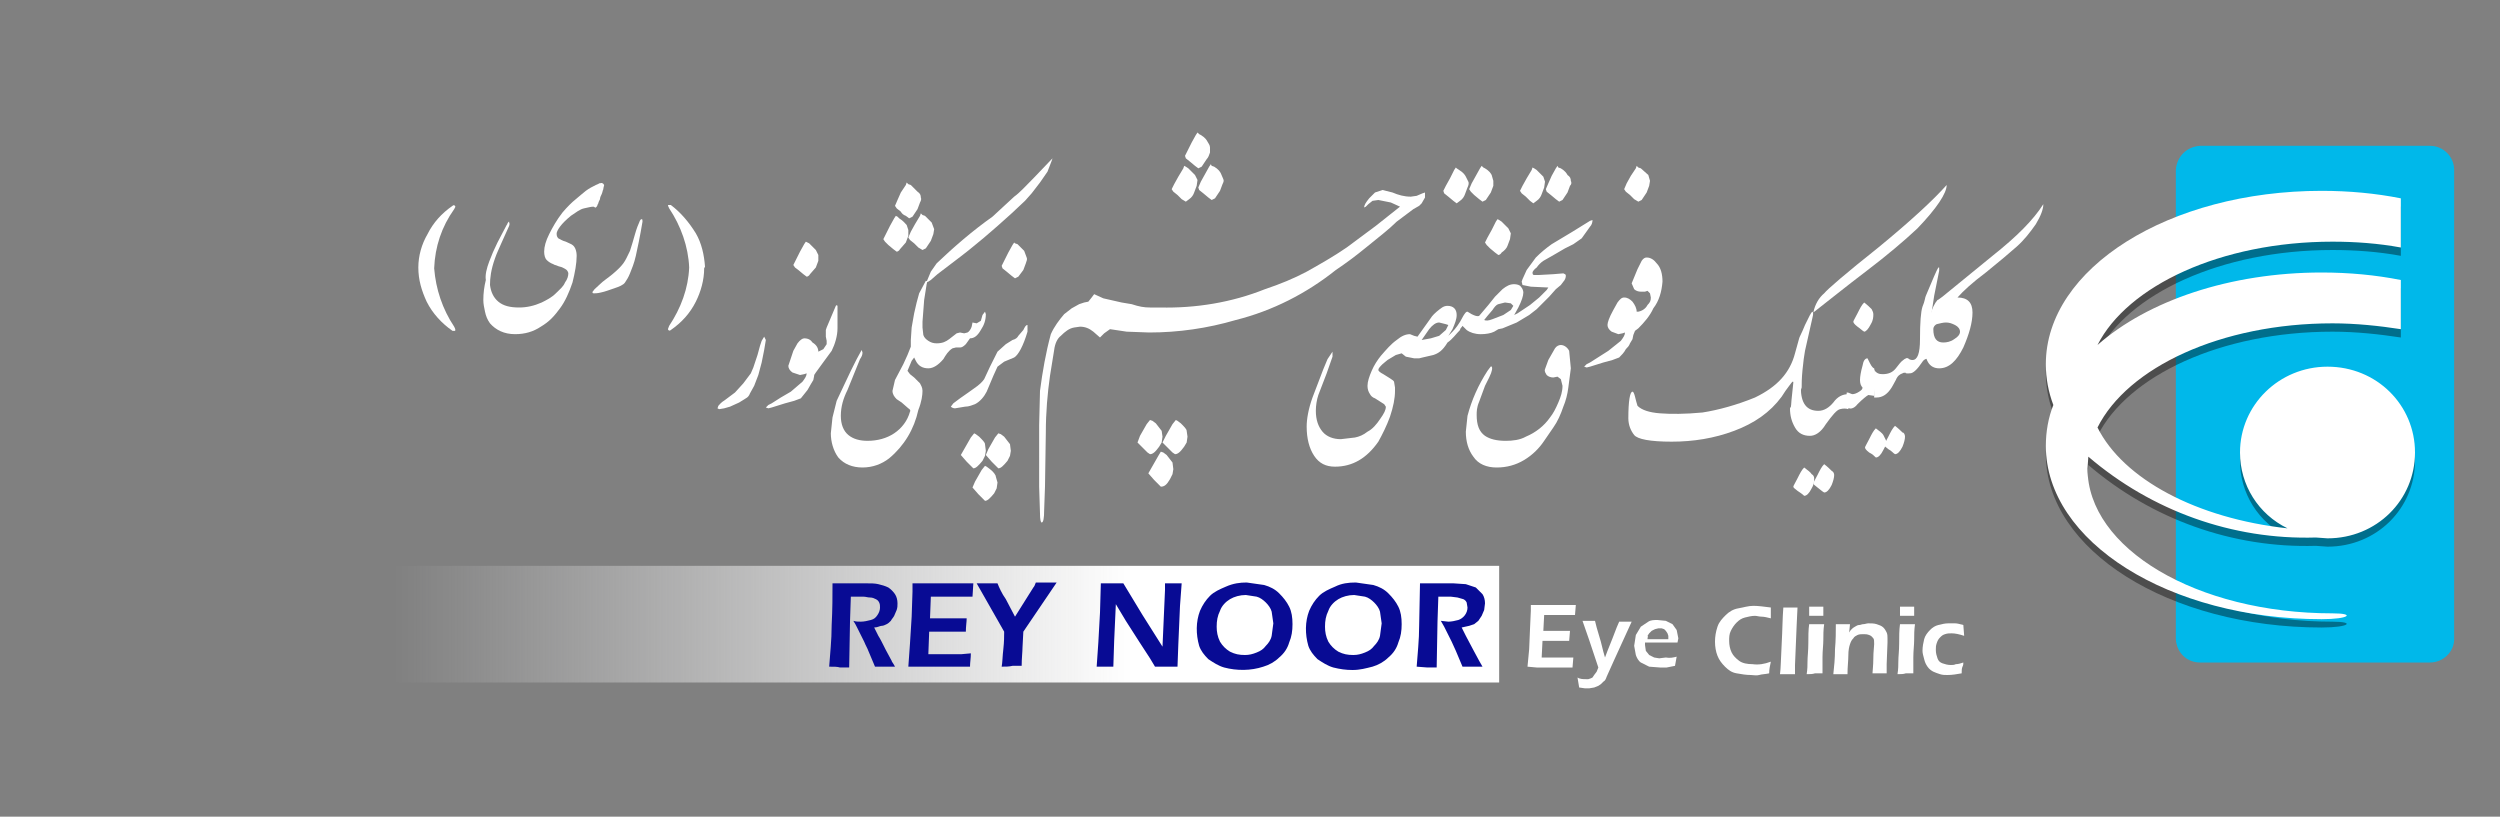 <?xml version="1.0" encoding="utf-8"?>
<!-- Generator: Adobe Illustrator 24.0.1, SVG Export Plug-In . SVG Version: 6.00 Build 0)  -->
<svg version="1.1" id="Layer_1" xmlns="http://www.w3.org/2000/svg" xmlns:xlink="http://www.w3.org/1999/xlink" x="0px" y="0px"
	 viewBox="0 0 300 98" style="enable-background:new 0 0 300 98;" xml:space="preserve">
<rect x="0" y="0" width="300" height="98" fill="#808080" stroke="none"/>
<style type="text/css">
	.st0{fill:#00B8EA;}
	.st1{opacity:0.4;enable-background:new    ;}
	.st2{fill:#FFFFFF;}
	.st3{fill:url(#SVGID_1_);}
	.st4{fill:#080B94;}
</style>
<path class="st0" d="M261.1,20.4c0.1-1.6,1.3-2.8,2.9-2.9h27.6c1.6,0,2.9,1.3,2.9,2.9v56.3c0,1.5-1.3,2.8-2.9,2.8H264
	c-1.6,0-2.8-1.2-2.9-2.8V20.4z"/>
<path class="st1" d="M245.5,44.7c0-11.5,14.8-20.8,33.1-20.8c3.3,0,6.5,0.3,9.5,0.9v5.9c-2.7-0.5-5.5-0.7-8.2-0.7
	c-13.4,0-24.6,5.3-28.2,12.4c6-5.3,15.9-8.7,26.9-8.7c3.3,0,6.5,0.3,9.5,0.9v5.9c-2.6-0.4-5.4-0.7-8.2-0.7
	c-13.4,0-24.6,5.3-28.2,12.5c3.1,6.2,11.9,10.9,22.8,12.1c-3.5-1.7-5.7-5.2-5.7-9.1c0-5.7,4.7-10.3,10.5-10.3
	c5.9,0,10.5,4.6,10.5,10.3s-4.6,10.3-10.5,10.3l-1.4-0.1c-10,0.3-19.7-3.2-27.3-9.7l-0.1,1.4c0,9.6,13.1,17.4,29.4,17.4
	c2.8,0,2,0.7-1.3,0.7c-18.3,0-33.1-9.3-33.1-20.8c0-1.7,0.3-3.4,0.9-4.9C245.8,48,245.5,46.4,245.5,44.7z"/>
<path class="st2" d="M245.5,43.7c0-11.5,14.8-20.8,33.1-20.8c3.3,0,6.5,0.3,9.5,0.9v5.9c-2.7-0.5-5.5-0.7-8.2-0.7
	c-13.4,0-24.6,5.3-28.2,12.4c6-5.3,15.9-8.7,26.9-8.7c3.3,0,6.5,0.3,9.5,0.9v5.9c-2.6-0.4-5.4-0.7-8.2-0.7
	c-13.4,0-24.6,5.3-28.2,12.5c3.1,6.2,11.9,10.9,22.8,12.1c-3.5-1.7-5.7-5.2-5.7-9.1c0-5.7,4.7-10.3,10.5-10.3
	c5.9,0,10.5,4.6,10.5,10.3s-4.6,10.3-10.5,10.3l-1.4-0.1c-10,0.3-19.7-3.2-27.3-9.7l-0.1,1.4c0,9.6,13.1,17.4,29.4,17.4
	c2.8,0,2,0.7-1.3,0.7c-18.3,0-33.1-9.3-33.1-20.8c0-1.7,0.3-3.4,0.9-4.9C245.8,47,245.5,45.4,245.5,43.7z"/>
<g>
	
		<linearGradient id="SVGID_1_" gradientUnits="userSpaceOnUse" x1="47.006" y1="-2442.9" x2="136.075" y2="-2442.9" gradientTransform="matrix(1 0 0 -1 0 -2368)">
		<stop  offset="0" style="stop-color:#FFFFFF;stop-opacity:0"/>
		<stop  offset="2.845407e-03" style="stop-color:#FCFCFD;stop-opacity:2.845407e-03"/>
		<stop  offset="3.699239e-02" style="stop-color:#FCFCFD;stop-opacity:3.699239e-02"/>
		<stop  offset="1" style="stop-color:#FFFFFF"/>
	</linearGradient>
	<path class="st3" d="M45.9,67.9h134v14h-134V67.9z"/>
	<path class="st2" d="M142.5,52.4l-0.1,0.7l-0.3,0.5c-0.5,0.7-0.8,0.9-1.1,0.9l-0.3-0.2l-0.5-0.5l-0.7-0.7l0.4-0.8l0.4-0.7l0.4-0.7
		l0.4-0.5l0.2,0.1l0.4,0.3c0.4,0.4,0.7,0.7,0.7,0.9L142.5,52.4z M139.5,52.4l-0.1,0.7l-0.3,0.5c-0.5,0.7-0.8,0.9-1.1,0.9l-0.3-0.2
		l-0.5-0.5l-0.7-0.7l0.3-0.8l0.4-0.7l0.4-0.7l0.4-0.5l0.3,0.1l0.4,0.3l0.7,0.9C139.4,51.7,139.5,52.4,139.5,52.4z M140.8,56.3
		l-0.1,0.6l-0.3,0.6c-0.4,0.7-0.7,0.9-1.1,0.9l-0.3-0.3l-0.5-0.5l-0.7-0.8l0.4-0.7l0.4-0.7l0.4-0.7l0.3-0.5l0.3,0.1l0.4,0.3l0.7,0.9
		C140.7,55.5,140.8,56.3,140.8,56.3z M110.5,23.7c0.1,0.2,0,0.4-0.1,0.6l-0.3,0.8l-0.6,0.9l-0.4,0.2l-0.4-0.3
		c-0.3-0.1-0.5-0.3-0.6-0.5l-0.5-0.4l-0.2-0.3l0.3-0.7l0.4-0.9l0.6-0.9l0.1-0.3l0.2,0.2l0.3,0.1l0.8,0.8
		C110.4,23.2,110.5,23.4,110.5,23.7z M112.1,27.5l-0.1,0.6l-0.3,0.8l-0.6,0.9l-0.4,0.2l-0.5-0.3l-0.5-0.5l-0.5-0.4l-0.2-0.3l0.3-0.7
		l0.5-0.9l0.6-1l0.1-0.3l0.2,0.2l0.3,0.1l0.8,0.8C111.8,26.7,112.1,27.5,112.1,27.5z M109,27.6v0.7l-0.3,0.8l-0.7,0.8
		c-0.1,0.2-0.3,0.3-0.4,0.3l-0.4-0.3l-0.6-0.5l-0.4-0.4l-0.2-0.3l0.3-0.6l0.5-1l0.5-0.9l0.2-0.3l0.2,0.1l0.2,0.2
		c0.5,0.3,0.7,0.6,0.9,0.8C108.8,27,109,27.6,109,27.6z M181.3,28l-0.1,0.7l-0.3,0.8c-0.1,0.3-0.4,0.6-0.7,0.8
		c-0.1,0.2-0.3,0.3-0.4,0.3l-0.4-0.3l-0.6-0.5l-0.4-0.4l-0.2-0.3l0.3-0.6l0.5-0.9l0.5-1l0.2-0.3l0.2,0.1l0.3,0.2l0.8,0.8
		C181,27.4,181.3,28,181.3,28z M98.2,30.6v0.7l-0.3,0.8l-0.7,0.8c-0.1,0.2-0.3,0.3-0.4,0.3l-0.4-0.3l-0.6-0.5l-0.4-0.3l-0.2-0.3
		l0.3-0.6l0.5-1l0.5-0.9l0.2-0.3l0.2,0.1l0.2,0.1l0.8,0.8C97.9,30,98.2,30.6,98.2,30.6z M91.9,40.8L91.7,42l-0.3,1.5L91,45l-0.5,1.3
		L90,47.2c-0.1,0.3-0.3,0.5-0.5,0.6l-0.8,0.5l-1.1,0.5L86.9,49l-0.6,0.1L86.1,49l0.1-0.3c0.1-0.1,0.3-0.4,0.8-0.7l1.2-0.9l1-1.1
		l0.9-1.2l0.3-0.7l0.5-1.5l0.3-1.1l0.2-0.6l0.3-0.5L91.9,40.8z M121.3,54.1l-0.1,0.6l-0.3,0.6c-0.5,0.6-0.8,0.9-1.1,0.9l-0.3-0.3
		l-0.5-0.5l-0.7-0.8l0.3-0.7l0.4-0.7l0.4-0.7l0.4-0.5l0.3,0.1l0.4,0.3l0.7,0.9C121.2,53.3,121.3,54.1,121.3,54.1z M118.3,54.1
		l-0.1,0.6l-0.3,0.6c-0.5,0.6-0.8,0.9-1.1,0.9l-0.3-0.3l-0.5-0.5l-0.7-0.8l0.4-0.7l0.4-0.7l0.4-0.7l0.4-0.5l0.2,0.1l0.4,0.3
		c0.4,0.4,0.7,0.7,0.7,0.9L118.3,54.1L118.3,54.1z M119.7,57.9l-0.1,0.7l-0.3,0.6c-0.5,0.6-0.8,0.9-1.1,0.9l-0.3-0.3l-0.5-0.5
		l-0.7-0.8l0.3-0.7l0.4-0.7l0.4-0.7l0.4-0.5l0.2,0.1l0.4,0.3c0.4,0.3,0.7,0.7,0.7,0.9L119.7,57.9L119.7,57.9z M145.2,17.7v0.6
		c-0.1,0.3-0.2,0.6-0.4,0.8l-0.6,0.9l-0.4,0.2l-0.4-0.3l-0.6-0.5l-0.5-0.4l-0.1-0.3l0.3-0.6l0.5-1l0.5-0.9l0.2-0.3l0.2,0.2l0.2,0.1
		c0.5,0.3,0.7,0.6,0.8,0.8C145,17.2,145.2,17.4,145.2,17.7z M146.8,21.5c0.1,0.2,0,0.4-0.1,0.6l-0.3,0.8l-0.6,0.9l-0.4,0.2l-0.4-0.3
		l-0.6-0.5l-0.5-0.4l-0.1-0.3l0.3-0.7l0.5-0.9l0.5-0.9l0.2-0.3l0.1,0.2l0.3,0.1c0.5,0.3,0.7,0.6,0.8,0.8
		C146.5,20.8,146.8,21.5,146.8,21.5z M143.7,21.6l-0.1,0.7l-0.3,0.8c-0.1,0.3-0.3,0.6-0.6,0.8l-0.4,0.3l-0.5-0.3l-0.5-0.5l-0.5-0.4
		l-0.2-0.3l0.3-0.6l0.5-0.9l0.6-1l0.1-0.3l0.2,0.1l0.3,0.2l0.8,0.8C143.4,21,143.7,21.6,143.7,21.6z M188.5,44.2l-0.3,2.3
		c-0.1,0.8-0.3,1.6-0.6,2.3c-0.3,0.9-0.7,1.8-1.2,2.5l-1.1,1.6c-0.6,0.9-1.4,1.7-2.4,2.3s-2.1,0.9-3.3,0.9s-2.2-0.4-2.8-1.3
		c-0.6-0.8-0.9-1.8-0.9-3l0.2-1.9c0.5-1.9,1.3-3.7,2.4-5.4l0.3-0.4c0.1-0.1,0.1-0.2,0.2-0.1c0.1,0.1,0.1,0.5-0.3,1.3l-0.5,1
		l-0.7,1.9c-0.3,0.7-0.3,1.2-0.3,1.6c0,1.2,0.3,2,1,2.5c0.6,0.4,1.4,0.6,2.5,0.6c0.8,0,1.7-0.1,2.4-0.5c1.2-0.5,2.2-1.3,2.9-2.3
		c0.4-0.5,0.7-1.1,1-1.8s0.5-1.3,0.5-2l-0.2-0.8l-0.4-0.3l-0.5,0.1c-0.3,0-0.6-0.1-0.8-0.3c-0.1-0.2-0.3-0.4-0.2-0.7l0.4-1.1
		l0.4-0.7l0.4-0.7c0.2-0.3,0.5-0.4,0.7-0.4c0.4,0,0.8,0.3,1,0.7C188.3,42.1,188.5,44.2,188.5,44.2z M198,21.7l-0.1,0.6l-0.3,0.8
		L197,24l-0.4,0.2l-0.5-0.3l-0.5-0.5l-0.5-0.4l-0.2-0.3l0.3-0.7l0.5-0.9l0.6-0.9l0.1-0.3l0.2,0.2l0.3,0.1l0.9,0.8
		C197.8,21,198,21.7,198,21.7z M188.5,21.7c0.1,0.2,0.1,0.4-0.1,0.6l-0.3,0.8l-0.6,0.9l-0.4,0.2l-0.4-0.3l-0.6-0.5l-0.5-0.4
		l-0.1-0.3l0.3-0.7l0.4-0.9l0.5-0.9l0.2-0.3l0.1,0.2l0.3,0.1c0.5,0.3,0.7,0.6,0.8,0.8C188.4,21.2,188.5,21.4,188.5,21.7z
		 M185.4,21.8l-0.1,0.7l-0.3,0.8c-0.1,0.3-0.3,0.6-0.6,0.8l-0.4,0.3l-0.4-0.3l-0.5-0.5l-0.5-0.4l-0.2-0.3l0.3-0.6l0.5-0.9l0.6-1
		l0.1-0.3l0.2,0.1l0.3,0.2l0.8,0.8C185.2,21.2,185.4,21.8,185.4,21.8z M123.2,30.9c0.1,0.2,0,0.4-0.1,0.7l-0.3,0.8l-0.6,0.8
		l-0.4,0.2l-0.4-0.3l-0.6-0.5l-0.5-0.4l-0.1-0.3l0.3-0.6l0.5-1l0.5-0.9l0.2-0.3l0.1,0.1l0.3,0.1l0.8,0.8
		C122.9,30.1,123.2,30.9,123.2,30.9z M179.2,21.7v0.6l-0.3,0.8l-0.6,0.9l-0.4,0.2l-0.4-0.3l-0.6-0.5l-0.4-0.4l-0.2-0.3l0.3-0.7
		l0.5-0.9l0.5-0.9l0.2-0.3l0.2,0.2l0.2,0.1c0.5,0.3,0.7,0.6,0.8,0.8C179,21,179.2,21.7,179.2,21.7z M176.2,21.8
		c0.1,0.2,0,0.5-0.1,0.7l-0.3,0.8c-0.1,0.3-0.3,0.6-0.6,0.8l-0.4,0.3l-0.4-0.3l-0.6-0.5l-0.5-0.4l-0.1-0.3l0.3-0.6l0.5-0.9l0.5-1
		l0.2-0.3l0.1,0.1l0.3,0.2c0.5,0.3,0.7,0.6,0.8,0.8C175.9,21.2,176.2,21.8,176.2,21.8z M196.6,37.4c0.5-0.1,0.9-0.4,1.1-0.8
		c0.3-0.3,0.4-0.5,0.4-0.9l-0.1-0.5l-0.3-0.3l-0.3,0.1h-0.5c-0.3,0-0.6-0.1-0.8-0.3l-0.3-0.7l0.7-1.7l0.5-1c0.2-0.3,0.4-0.4,0.6-0.4
		c0.5,0,0.9,0.3,1.2,0.7c0.5,0.5,0.7,1.3,0.7,2.2c-0.1,1.2-0.4,2.3-1.1,3.2c-0.4,0.9-1.1,1.7-1.8,2.4l-0.4,0.3l-0.2,0.5l-0.1,0.5
		l-0.3,0.5c-0.1,0.3-0.3,0.5-0.5,0.7c-0.2,0.4-0.5,0.7-0.8,1l-0.8,0.3l-1.1,0.3l-1.6,0.5l-0.4,0.1l-0.3-0.1l0.3-0.3l0.4-0.2l1.1-0.7
		l1.1-0.7l1.5-1.2c0.3-0.4,0.5-0.7,0.5-1l-0.3,0.1l-0.5,0.1l-0.8-0.3c-0.3-0.2-0.5-0.5-0.5-0.8s0.2-0.9,0.7-1.8l0.5-0.9
		c0.3-0.4,0.5-0.6,0.8-0.6c0.4,0,0.7,0.2,1,0.5c0.3,0.4,0.5,0.8,0.5,1.2L196.6,37.4L196.6,37.4z M172,42.6l-1.3,0.3l-0.4,0.1h-0.6
		l-1-0.2l-0.5-0.4l-0.7,0.2l-1,0.6l-0.6,0.5c-0.3,0.3-0.5,0.5-0.5,0.7c0,0.1,0.2,0.3,0.6,0.5l0.8,0.5c0.3,0.2,0.5,0.3,0.5,0.5
		l0.1,0.6v0.4c0,0.9-0.2,1.9-0.6,3.1c-0.4,1.1-0.9,2.1-1.4,3c-1.4,2-3.1,3-5.2,3c-1.1,0-1.9-0.4-2.5-1.3c-0.6-0.9-0.9-2.1-0.9-3.5
		c0-0.9,0.2-2.1,0.7-3.5l1.3-3.4l0.5-1.2l0.6-0.9v0.6l-0.7,2l-1,2.6c-0.2,0.6-0.3,1.3-0.3,1.9c0,1.1,0.3,1.9,0.8,2.5
		s1.3,0.9,2.2,0.9l1.7-0.2c0.5-0.1,1-0.3,1.5-0.7c0.6-0.3,1.1-0.9,1.5-1.5c0.5-0.7,0.7-1.1,0.7-1.5l-0.2-0.3l-1.1-0.7
		c-0.3-0.1-0.5-0.3-0.6-0.5c-0.2-0.3-0.3-0.6-0.3-1c0-0.5,0.2-1.1,0.5-1.8s0.7-1.3,1.1-1.8c0.7-0.8,1.2-1.4,1.9-1.9
		c0.6-0.5,1.1-0.7,1.6-0.7l0.5,0.2l0.4,0.1l1.5-2.1c0.3-0.5,0.7-0.8,0.8-0.9c0.5-0.4,0.8-0.7,1.3-0.7c0.7,0,1.1,0.4,1.1,1.1
		c0,0.5-0.2,1-0.5,1.7l-0.5,0.8l0.5-0.5c0.3-0.3,0.8-0.9,1.3-1.9c0.2-0.3,0.3-0.5,0.5-0.5l0.5,0.3c0.4,0.2,0.7,0.3,0.9,0.2l1.1-1.3
		l0.8-1l0.9-0.9c0.5-0.4,0.9-0.6,1.4-0.6c0.3,0,0.7,0.1,0.8,0.3c0.2,0.2,0.3,0.5,0.3,0.7c0,0.4-0.2,1-0.6,1.8l-0.5,0.9l0.4-0.2
		l1.5-1l1.1-0.9l0.9-0.9l0.2-0.3l-2.1-0.1l-0.5-0.1l-0.5-0.1l-0.1-0.4l0.1-0.3l0.5-1.1l1.1-1.5c0.6-0.6,1.2-1.1,1.9-1.6l2.5-1.5
		l2.1-1.3l0.3-0.1c0,0.3-0.1,0.6-0.3,0.8l-1,1.4l-1,0.7l-1,0.5l-1.2,0.7l-1.4,0.8c-0.3,0.2-0.6,0.5-0.8,0.8
		c-0.3,0.2-0.5,0.5-0.5,0.6c0,0.3,0.1,0.3,0.3,0.3h0.4l1.8-0.1l1.2-0.1c0.2,0.1,0.3,0.1,0.3,0.3c0,0.2-0.1,0.5-0.3,0.7l-0.3,0.4
		l-0.6,0.5l-0.8,0.9l-0.8,0.8l-0.7,0.7l-0.9,0.7l-1.5,0.9l-1.7,0.7l-0.5,0.1l-0.5,0.3c-0.4,0.2-1,0.3-1.6,0.3
		c-0.7,0-1.3-0.2-1.7-0.5l-0.5-0.5c-0.1,0.2-0.3,0.3-0.3,0.5c-0.5,0.5-0.9,1.1-1.5,1.5C173.1,42.1,172.6,42.4,172,42.6L172,42.6z
		 M170.4,43l0.3-0.1L170.4,43z M178.1,38.4c0.2,0.1,0.5,0.1,1-0.1l1.3-0.5l0.9-0.6l0.3-0.5l-0.3-0.3l-0.7-0.1l-0.8,0.2
		c-0.3,0.1-0.5,0.4-0.7,0.7l-0.6,0.7C178.5,37.9,178.1,38.4,178.1,38.4z M173.8,39l-0.3-0.1l-0.8-0.2c-0.4,0-0.8,0.3-1.2,0.8
		l-0.9,1.3l1.1-0.2l1-0.3l0.8-0.7L173.8,39z"/>
	<path class="st2" d="M138,36.9h1.2c4.3,0.1,8.6-0.6,12.6-2.2c1.8-0.6,3.5-1.3,5-2.1c1.6-0.9,3.2-1.8,4.8-2.9l3.5-2.6l2.9-2.3
		l-1.1-0.5l-1.5-0.3l-0.7,0.1l-0.5,0.4l-0.3,0.3l-0.2,0.1c0-0.3,0.2-0.6,0.6-1.1l0.7-0.7l0.9-0.3l1.2,0.3c0.7,0.3,1.4,0.5,2.2,0.5
		l0.7-0.1l0.7-0.3l0.3-0.1v0.6l-0.4,0.7l-0.3,0.3l-0.7,0.4l-2,1.5c-0.9,0.9-2.2,1.9-3.8,3.2c-1.1,0.9-2.3,1.8-3.5,2.6
		c-3.5,2.8-7.6,4.9-12,6c-3.4,1-6.9,1.5-10.4,1.5l-2.7-0.1l-2-0.3l-0.7,0.5l-0.5,0.5l-0.8-0.7c-0.5-0.4-1-0.6-1.6-0.6l-0.7,0.1
		c-0.6,0.1-1.1,0.5-1.6,1c-0.4,0.3-0.7,0.9-0.8,1.7l-0.5,3.1c-0.3,2.1-0.5,4.4-0.5,6.8l-0.1,6.5l-0.1,2.8c0,1-0.1,1.5-0.3,1.5
		c-0.1,0-0.2-0.3-0.2-1.1l-0.1-3.2V51l0.1-4.1c0.3-2.3,0.7-4.6,1.3-6.8c0.4-0.9,1-1.7,1.6-2.4l0.9-0.7l0.9-0.5l0.6-0.2l0.5-0.1
		l0.4-0.5l0.3-0.4l1.1,0.5l2.2,0.5l1.2,0.2C136.7,36.8,137.3,36.9,138,36.9L138,36.9z M110.7,38.6v0.7l0.1,0.9
		c0.1,0.3,0.3,0.5,0.6,0.7c0.3,0.2,0.6,0.3,1,0.3c0.7,0,1.1-0.2,1.5-0.5l0.9-0.7l0.4-0.1l0.5,0.1l0.4-0.1c0.2-0.1,0.4-0.4,0.5-0.7
		l0.1-0.5l0.5,0.1l0.5-0.3l0.2-0.7l0.3-0.4l0.1,0.3c0,0.7-0.2,1.3-0.6,1.9c-0.4,0.7-0.8,1-1.3,1l-0.5,0.7c-0.3,0.3-0.5,0.4-0.7,0.4
		h-0.5l-0.4,0.1c-0.5,0.3-0.8,0.8-1.1,1.3c-0.6,0.7-1.2,1.1-1.8,1.1c-0.7,0-1.2-0.3-1.5-0.9l-0.2-0.4l-0.3,0.4l-0.5,1.2l0.3,0.4
		l0.5,0.4l0.7,0.7c0.1,0.2,0.3,0.5,0.3,0.9c0,0.5-0.1,1.3-0.5,2.3c-0.5,2.3-1.7,4.3-3.5,5.8c-0.9,0.7-2,1.1-3.2,1.1
		s-2.2-0.4-2.9-1.2c-0.6-0.8-0.9-1.9-0.9-2.9l0.2-1.9l0.5-2l0.8-1.7l0.9-1.9l0.7-1.4l0.6-1.1l0.1,0.3c0,0.3-0.1,0.5-0.3,0.8
		l-1.5,3.7c-0.5,1-0.8,2-0.8,3.1c0,1,0.3,1.8,0.9,2.3s1.4,0.7,2.3,0.7c1.2,0,2.3-0.3,3.2-0.9c0.9-0.6,1.6-1.5,1.9-2.6
		c0.1-0.1,0-0.3-0.2-0.4l-0.8-0.7l-0.6-0.4c-0.3-0.3-0.5-0.6-0.5-1l0.3-1.3l1-1.9l0.5-1.1l0.4-1v-0.8l0.1-1.5l0.3-1.7l0.3-1.3
		l0.3-1.1l0.8-1.5c0.2,0,0.2,0.1,0.1,0.4l-0.3,1.9L110.7,38.6z M123.3,39.8c-0.5,1.7-1.1,2.8-1.6,3.1l-1.2,0.5l-0.4,0.3l-0.4,0.3
		l-0.5,1.1l-0.8,1.9c-0.3,0.6-0.8,1.2-1.4,1.5c-0.3,0.1-0.7,0.3-1.2,0.3l-1.2,0.2c-0.2,0-0.4-0.1-0.5-0.2l0.3-0.4l0.8-0.6l1-0.7
		l0.7-0.5c0.6-0.4,1-0.8,1.2-1.1l0.7-1.5l0.9-1.8l1-0.9l0.8-0.5c0.4-0.1,0.6-0.3,0.7-0.5l0.6-0.7c0.2-0.4,0.3-0.6,0.5-0.6V39.8z
		 M112.4,31.6c2.1-2,4.3-3.9,6.7-5.6l2.6-2.4c0.7-0.5,1.4-1.3,2.4-2.3l2.2-2.3l-0.1,0.3l-0.5,1.3l-0.9,1.3l-1,1.3l-0.8,0.9l-1.6,1.5
		c-2.2,2-4.4,3.9-6.8,5.7l-2.1,1.6l-0.8,0.7c-0.3,0.2-0.4,0.3-0.5,0.2l0.5-1.2L112.4,31.6z M98.2,42.2l0.6-0.3l0.4-0.6v-0.4
		l-0.1-0.5v-0.8l0.1-0.3l1.1-2.6c0.1-0.1,0.1-0.1,0.2,0v2.7c0,0.9-0.3,1.9-0.7,2.7l-1.1,1.5l-0.8,1.1L97.7,45v0.1l-0.1,0.5l-0.3,0.5
		l-0.4,0.7l-0.8,1l-0.8,0.3l-1.1,0.3l-1.6,0.5L92.2,49l-0.3-0.1l0.3-0.3l0.4-0.2l1.1-0.7l1.2-0.7l1.4-1.2c0.3-0.4,0.5-0.7,0.5-1
		l-0.3,0.1L96,45l-0.9-0.3c-0.3-0.2-0.5-0.5-0.5-0.8l0.6-1.8l0.5-0.9c0.3-0.4,0.6-0.6,0.8-0.6c0.5,0,0.8,0.2,1,0.5
		C98,41.4,98.2,41.8,98.2,42.2z"/>
	<path class="st4" d="M131.6,80l0.2-2.9l0.2-3.6l0.1-3.5h2.7l2.3,3.8l2.4,3.8l0.3-6.8V70h2l-0.2,2.7l-0.2,4.6l-0.1,2.7h-2.7l-0.6-1
		l-1.3-2l-1.6-2.5l-1.2-2l-0.2,4.4l-0.1,3.1L131.6,80L131.6,80z M149.6,69.9l2.1,0.3c0.7,0.2,1.3,0.5,1.8,1s0.9,1,1.2,1.6
		s0.4,1.3,0.4,2.1s-0.1,1.5-0.4,2.2c-0.2,0.7-0.6,1.3-1.2,1.8c-0.5,0.5-1.2,0.9-1.9,1.1c-1.5,0.5-3.2,0.5-4.7,0.1
		c-0.7-0.2-1.3-0.6-1.9-1c-0.5-0.5-0.9-1-1.1-1.6c-0.4-1.4-0.4-2.9,0.1-4.2c0.3-0.7,0.7-1.3,1.2-1.8s1.2-0.8,1.9-1.1
		C148,70,148.8,69.9,149.6,69.9z M149.5,71.4c-0.7,0-1.4,0.2-1.9,0.5s-1,0.8-1.2,1.4c-0.3,0.6-0.4,1.2-0.4,1.9
		c0,0.6,0.1,1.2,0.4,1.8c0.3,0.5,0.7,0.9,1.2,1.2c0.6,0.3,1.1,0.4,1.8,0.4c0.5,0,0.9-0.1,1.4-0.3s0.8-0.4,1.1-0.8
		c0.3-0.3,0.6-0.7,0.7-1.2l0.2-1.5l-0.2-1.4c-0.1-0.4-0.4-0.8-0.7-1.1c-0.3-0.3-0.7-0.6-1.1-0.7C150.8,71.6,149.5,71.4,149.5,71.4z
		 M162.7,69.9l2.1,0.3c0.7,0.2,1.3,0.5,1.8,1s0.9,1,1.2,1.6s0.4,1.3,0.4,2.1s-0.1,1.5-0.4,2.2c-0.2,0.7-0.6,1.3-1.2,1.8
		c-0.5,0.5-1.2,0.9-1.9,1.1c-0.8,0.2-1.5,0.4-2.4,0.4c-0.8,0-1.5-0.1-2.3-0.3c-0.7-0.2-1.3-0.6-1.9-1c-0.5-0.5-0.9-1-1.1-1.6
		c-0.4-1.4-0.4-2.9,0.1-4.2c0.3-0.7,0.7-1.3,1.2-1.8s1.2-0.8,1.9-1.1C161,70,161.8,69.9,162.7,69.9z M162.5,71.4
		c-0.7,0-1.4,0.2-1.9,0.5s-1,0.8-1.2,1.4c-0.3,0.6-0.4,1.2-0.4,1.9c0,0.6,0.1,1.2,0.4,1.8c0.3,0.5,0.7,0.9,1.2,1.2
		c0.6,0.3,1.1,0.4,1.8,0.4c0.5,0,0.9-0.1,1.4-0.3s0.8-0.4,1.1-0.8c0.3-0.3,0.6-0.7,0.7-1.2l0.2-1.5l-0.2-1.4
		c-0.1-0.4-0.4-0.8-0.7-1.1c-0.3-0.3-0.7-0.6-1.1-0.7C163.8,71.6,162.5,71.4,162.5,71.4z M170,80c0.1-1.5,0.3-3.1,0.3-5l0.1-5h4
		l1.5,0.1l1.2,0.4l0.8,0.8c0.2,0.3,0.3,0.7,0.3,1.1l-0.1,0.8l-0.3,0.7l-0.4,0.6l-0.5,0.4l-0.6,0.2l-0.9,0.2l0.5,1l0.9,1.7l0.7,1.3
		l0.4,0.7h-2.4l-0.8-1.9l-0.5-1.1l-0.9-1.8l-0.4-0.7l0.9,0.1c0.4,0,0.8-0.1,1.2-0.2c0.6-0.2,1.1-0.8,1.1-1.5l-0.1-0.6
		c-0.1-0.2-0.2-0.3-0.4-0.4l-0.7-0.2l-0.8-0.1h-1.5l-0.1,3l-0.1,5.5h-1.1L170,80z"/>
	<path class="st2" d="M183.3,80l0.2-2.1l0.1-2.4l0.1-2.2v-0.7h5.4l-0.1,1.2h-3.7l-0.1,1.9h3.2l-0.1,1.2h-3.2l-0.1,2h3.8l-0.1,1.2
		h-4.3C184.4,80.1,183.3,80,183.3,80z M189.5,82.5l-0.2-1.2c0.3,0.2,0.7,0.2,1,0.2h0.3l0.3-0.1l0.2-0.1l0.2-0.3l0.3-0.4l0.2-0.5
		l-1.1-3.3l-0.8-2.3h1.5l0.2,0.8l0.5,1.7l0.3,1.2l0.2,0.7l0.3-0.8l0.6-1.5l0.5-1.3l0.3-0.7h1.5l-2.1,4.6l-0.9,2
		c-0.1,0.3-0.2,0.5-0.4,0.6l-0.3,0.3l-0.3,0.2l-0.5,0.2l-0.6,0.1h-0.5L189.5,82.5L189.5,82.5z M201.2,78.8l-0.2,1.1l-1,0.2h-0.8
		l-1.3-0.1l-1-0.5c-0.3-0.2-0.5-0.6-0.6-0.9l-0.2-1.1l0.2-1.3l0.6-1l0.9-0.6c0.3-0.2,0.7-0.2,1.1-0.2l1,0.1l0.8,0.4l0.5,0.7l0.2,1
		l-0.1,0.5h-3.9v0.3l0.1,0.7l0.4,0.5l0.6,0.3l0.6,0.1l0.8-0.1C200.4,79,200.8,78.9,201.2,78.8z M197.7,76.7h2.5v-0.4l-0.1-0.3
		l-0.2-0.3l-0.2-0.2l-0.3-0.1H199l-0.4,0.1l-0.4,0.2l-0.3,0.3l-0.2,0.3C197.8,76.3,197.7,76.5,197.7,76.7z"/>
	<g>
		<path class="st2" d="M212.5,79.4c-0.1,0.5-0.2,0.9-0.2,1.4c-0.4,0.1-0.9,0.1-1.2,0.2s-0.7,0-1,0c-0.6,0-1.1-0.1-1.7-0.2
			s-1-0.4-1.4-0.8s-0.7-0.8-0.9-1.3s-0.3-1.1-0.3-1.7s0.1-1.2,0.3-1.8s0.6-1,1-1.4s0.9-0.7,1.5-0.8s1.2-0.3,1.8-0.3s1.3,0.1,2.1,0.2
			c0,0.3,0,0.6,0,0.7v0.6c-0.4-0.1-0.8-0.2-1.1-0.2s-0.6-0.1-0.8-0.1c-0.4,0-0.8,0.1-1.2,0.2s-0.7,0.3-1,0.6s-0.5,0.6-0.7,1
			s-0.2,0.8-0.2,1.2c0,0.5,0.1,1,0.3,1.4s0.5,0.7,0.9,1s1,0.4,1.6,0.4C211,79.8,211.7,79.7,212.5,79.4z"/>
		<path class="st2" d="M213.6,80.9c0.1-0.7,0.1-1.8,0.2-3.6s0.1-3.2,0.2-4.4c0.4,0,0.7,0,0.9,0s0.5,0,0.8,0l-0.1,2.1l-0.2,4.8v1.1
			c-0.3,0-0.6,0-0.8,0C214.5,80.9,214.2,80.9,213.6,80.9z"/>
		<path class="st2" d="M216.8,80.9c0.1-0.6,0.1-1.1,0.1-1.5c0-0.6,0.1-1.3,0.1-2.2c0-0.8,0-1.6,0.1-2.3c0.4,0,0.7,0,0.9,0
			s0.5,0,0.9,0c-0.1,0.7-0.1,1.3-0.1,1.9s-0.1,1.3-0.1,2.1c0,0.8,0,1.4,0,1.9c-0.4,0-0.6,0-0.9,0C217.5,80.9,217.2,80.9,216.8,80.9z
			 M217.1,73.9c0-0.4,0-0.7,0-0.9v-0.2c0.4,0,0.6,0,0.9,0c0.3,0,0.6,0,0.8,0c0,0.1,0,0.2,0,0.3v0.8c-0.3,0-0.6,0-0.8,0
			S217.5,73.9,217.1,73.9z"/>
		<path class="st2" d="M220,80.9c0.1-0.9,0.2-1.9,0.2-3c0.1-1.1,0.1-2.1,0.1-3c0.4,0,0.6,0,0.9,0c0.3,0,0.5,0,0.8,0l-0.1,1
			c0.1-0.2,0.2-0.3,0.3-0.4s0.2-0.2,0.4-0.3s0.3-0.2,0.5-0.2s0.3-0.1,0.5-0.1s0.4-0.1,0.6-0.1c0.3,0,0.7,0,1,0.1s0.6,0.2,0.8,0.4
			s0.3,0.4,0.4,0.6s0.1,0.5,0.1,0.7c0,0.1,0,0.3,0,0.5l-0.1,2.6c0,0.4,0,0.7,0,1.1c-0.3,0-0.6,0-0.8,0c-0.3,0-0.6,0-0.9,0
			c0-0.3,0.1-0.9,0.1-1.8c0-0.8,0.1-1.4,0.1-1.7c0-0.3,0-0.6-0.1-0.7s-0.2-0.3-0.5-0.4s-0.4-0.1-0.7-0.1c-0.2,0-0.5,0-0.7,0.1
			s-0.4,0.2-0.5,0.4c-0.2,0.2-0.3,0.4-0.4,0.7c-0.1,0.3-0.2,0.7-0.2,1.4c0,0.6-0.1,1.3-0.1,2.2c-0.3,0-0.6,0-0.8,0
			C220.6,80.9,220.3,80.9,220,80.9z"/>
		<path class="st2" d="M227.7,80.9c0.1-0.6,0.1-1.1,0.1-1.5c0-0.6,0.1-1.3,0.1-2.2c0-0.8,0-1.6,0.1-2.3c0.4,0,0.7,0,0.9,0
			s0.5,0,0.9,0c-0.1,0.7-0.1,1.3-0.1,1.9s-0.1,1.3-0.1,2.1c0,0.8,0,1.4,0,1.9c-0.4,0-0.6,0-0.9,0C228.4,80.9,228.1,80.9,227.7,80.9z
			 M228,73.9c0-0.4,0-0.7,0-0.9v-0.2c0.4,0,0.6,0,0.9,0c0.3,0,0.6,0,0.8,0c0,0.1,0,0.2,0,0.3v0.8c-0.3,0-0.6,0-0.8,0
			S228.3,73.9,228,73.9z"/>
		<path class="st2" d="M235.6,79.5c0,0.2,0,0.3-0.1,0.5s-0.1,0.5-0.1,0.8c-0.6,0.1-1.1,0.2-1.7,0.2c-0.3,0-0.6,0-0.9-0.1
			s-0.6-0.2-0.8-0.3s-0.5-0.3-0.7-0.6s-0.3-0.5-0.4-0.9s-0.2-0.7-0.2-1c0-0.5,0.1-1,0.2-1.4s0.4-0.8,0.7-1.1s0.6-0.5,1-0.6
			s0.8-0.2,1.2-0.2c0.3,0,0.5,0,0.8,0s0.6,0.1,1,0.2l0.1,1.3c-0.6-0.2-1.1-0.3-1.5-0.3c-0.3,0-0.5,0-0.8,0.1s-0.4,0.2-0.6,0.4
			s-0.3,0.4-0.4,0.7s-0.1,0.5-0.1,0.8c0,0.4,0.1,0.7,0.2,1c0.1,0.3,0.3,0.5,0.6,0.6s0.6,0.2,1,0.2c0.2,0,0.4,0,0.6-0.1
			C235,79.7,235.3,79.6,235.6,79.5z"/>
	</g>
	<g>
		<path class="st2" d="M218.9,35.2c0.4-0.5,2.6-2.4,6.5-5.5c3.9-3.2,6.6-5.7,8.2-7.5c0,1-1.2,2.8-3.5,5.2c-1.6,1.5-3.6,3.2-6.1,5.1
			c-2.5,1.9-4.6,3.6-6.4,5C217.8,36.5,218.3,35.7,218.9,35.2L218.9,35.2L218.9,35.2z"/>
		<path class="st2" d="M210.6,47.7c2.7-1.3,4.2-3,4.8-5.3l0.5-1.8c0-0.1,0.3-0.6,0.7-1.6c0.5-1,0.7-1.5,0.9-1.6
			c0.1,0.1,0.1,0.3,0,0.7s-0.4,1.8-0.9,4c-0.1,0.5-0.2,1.3-0.3,2.3s-0.1,1.7-0.1,2.1c-0.1,0.4-0.3,0.9-0.5,1.6c-0.2,0.6-0.5,1-0.7,1
			h-0.1c0-0.3,0.1-1.4,0.3-3.2c0-0.1,0-0.1-0.1-0.1c0,0-0.2,0.2-0.4,0.5c-0.3,0.4-0.6,0.8-0.9,1.3c-1.4,1.9-3.3,3.2-5.7,4.1
			c-2.4,0.9-4.9,1.3-7.5,1.3s-4.1-0.3-4.5-0.8s-0.7-1.2-0.7-2c0-2.1,0.2-3.2,0.5-3.2c0.1,0,0.2,0.2,0.3,0.6c0.1,0.4,0.2,0.8,0.3,1.1
			c0.5,0.5,1.4,0.8,2.7,0.9c1.3,0.1,3,0.1,5.1-0.1C206.2,49.2,208.4,48.6,210.6,47.7L210.6,47.7L210.6,47.7z"/>
		<path class="st2" d="M217.7,57.4c0,0.3,0,0.7-0.3,1.2c-0.3,0.6-0.6,0.9-0.9,0.9c-0.2-0.2-0.5-0.4-0.8-0.6
			c-0.4-0.3-0.5-0.4-0.5-0.5s0.2-0.4,0.5-1s0.5-1,0.8-1.3c0.4,0.3,0.8,0.6,0.9,0.8C217.6,57,217.7,57.2,217.7,57.4L217.7,57.4
			L217.7,57.4z"/>
		<path class="st2" d="M220.1,57c0,0.3-0.1,0.7-0.3,1.2c-0.3,0.6-0.6,0.9-0.9,0.9c-0.2-0.1-0.4-0.3-0.8-0.6
			c-0.4-0.3-0.5-0.4-0.5-0.5s0.2-0.4,0.5-1s0.5-1,0.8-1.3c0.4,0.3,0.7,0.6,0.9,0.8C220,56.6,220.1,56.8,220.1,57L220.1,57L220.1,57z
			"/>
		<path class="st2" d="M219.1,50.9c-0.6,1-1.3,1.4-1.9,1.4c-0.8,0-1.4-0.3-1.8-1c-0.4-0.7-0.6-1.4-0.6-2.3l1.3-2.5
			c0,1.9,0.7,2.8,2.1,2.8c0.7,0,1.3-0.4,1.8-1c0.5-0.7,1.1-1,1.8-1c0.1,0.6,0.1,1.2,0,1.8c-0.3-0.1-0.6-0.1-1,0
			C220.4,49.2,219.9,49.8,219.1,50.9L219.1,50.9L219.1,50.9z"/>
		<path class="st2" d="M224.8,37.7c0,0.3,0,0.7-0.3,1.2c-0.3,0.6-0.6,0.9-0.8,0.9c-0.2-0.1-0.5-0.4-0.8-0.6
			c-0.4-0.3-0.5-0.5-0.5-0.6s0.2-0.4,0.5-1s0.5-1,0.8-1.3c0.4,0.3,0.7,0.6,0.9,0.8C224.7,37.3,224.8,37.5,224.8,37.7L224.8,37.7
			L224.8,37.7z"/>
		<path class="st2" d="M224.1,43c0,0,0.1,0.2,0.3,0.6c0.2,0.4,0.4,0.6,0.5,0.6c0.2,1,0.2,2.1,0,3.3l-0.7-0.1
			c-0.2,0.1-0.7,0.5-1.3,1.1c-0.3,0.4-0.7,0.6-1,0.5l-0.3-0.1v-1.8c0.1,0,0.2,0,0.4,0.1s0.3,0.1,0.3,0.1c0.2,0,0.5-0.1,0.8-0.3
			s0.4-0.3,0.4-0.5c-0.2-0.2-0.3-0.5-0.3-0.9s0.1-1,0.3-1.7C223.6,43.3,223.8,43,224.1,43L224.1,43L224.1,43z"/>
		<path class="st2" d="M226.3,52.8c0.1,0.3,0,0.7-0.3,1.2c-0.3,0.6-0.6,0.9-0.9,0.9c-0.2-0.2-0.4-0.4-0.8-0.6
			c-0.4-0.3-0.5-0.5-0.5-0.6s0.2-0.4,0.5-1s0.5-1,0.8-1.3c0.4,0.3,0.8,0.6,0.9,0.8C226.1,52.4,226.2,52.6,226.3,52.8L226.3,52.8
			L226.3,52.8z"/>
		<path class="st2" d="M228.6,52.4c0,0.3-0.1,0.7-0.3,1.2c-0.3,0.6-0.6,0.9-0.9,0.9c-0.2-0.1-0.4-0.4-0.8-0.6
			c-0.4-0.3-0.5-0.4-0.5-0.5s0.2-0.4,0.5-1s0.5-1,0.8-1.3c0.4,0.3,0.7,0.6,0.9,0.8C228.5,51.9,228.6,52.2,228.6,52.4L228.6,52.4
			L228.6,52.4z"/>
		<path class="st2" d="M229,43c0.2,0.7,0.2,1.3,0,1.8c-0.3-0.1-0.6-0.1-0.7,0c-0.3,0.1-0.6,0.3-0.8,0.8c-0.2,0.4-0.4,0.7-0.5,0.9
			c-0.5,0.8-1.1,1.2-1.8,1.2c-0.1,0-0.2,0-0.3,0v-3.3c0.3,0.4,0.6,0.5,1,0.5c0.7,0,1.2-0.2,1.6-0.7c0.4-0.5,0.6-0.8,0.9-1
			C228.6,43,228.8,43,229,43L229,43L229,43z"/>
		<path class="st2" d="M231.1,35.5c0.8-1.9,1.3-3.1,1.5-3.4c0.1,0,0.1,0,0.1,0s0,0.2,0,0.4l-0.6,3c-0.2,1.2-0.3,2.1-0.4,2.7
			s0,1.4,0.1,2.5l-0.2,2.3c-0.4,0-0.7,0.1-0.9,0.4c-0.6,0.9-1.1,1.4-1.5,1.4h-0.5V43c0.1,0,0.2,0,0.4,0.1s0.3,0.1,0.4,0.1
			c0.6,0,0.9-0.8,0.9-2.5c0-2,0.1-3.3,0.3-3.9C231,36.1,231,35.7,231.1,35.5L231.1,35.5L231.1,35.5z"/>
		<path class="st2" d="M239.1,30.7c2.9-2.3,4.9-4.3,6.1-6.2c0,0.6-0.3,1.4-0.9,2.4c-0.7,1-1.4,1.9-2.3,2.7c-0.9,0.8-2.1,1.8-3.7,3.1
			c-1.6,1.2-2.7,2.2-3.4,3c1.2,0,1.8,0.6,1.8,1.8s-0.4,2.6-1.1,4.2c-0.8,1.6-1.7,2.5-2.9,2.5s-1.8-1-1.7-2.9
			c0.3-2.8,0.8-4.5,1.5-5.3c0.1,0,0.3-0.2,0.6-0.4L239.1,30.7L239.1,30.7z M232,39.5c0,1.1,0.4,1.6,1.2,1.6c0.4,0,0.9-0.1,1.3-0.4
			c0.5-0.3,0.7-0.6,0.7-0.9s-0.2-0.6-0.6-0.8c-0.4-0.2-0.7-0.3-1.1-0.3c-0.3,0-0.7,0.1-1.1,0.2C232.2,39,232,39.2,232,39.5L232,39.5
			L232,39.5z"/>
	</g>
	<g>
		<path id="Path_111" class="st2" d="M50.2,32.1c0-1.4,0.4-2.8,1.1-4c0.7-1.4,1.7-2.5,3-3.4c0.1-0.1,0.2-0.1,0.3,0l0,0
			c0.1,0.1,0,0.2-0.1,0.4c-1.5,2.1-2.3,4.5-2.4,7.1c0.2,2.5,1,4.9,2.4,7c0.1,0.2,0.2,0.4,0.1,0.5h-0.3c-1.3-0.9-2.4-2.1-3.1-3.5
			C50.6,34.9,50.2,33.6,50.2,32.1L50.2,32.1z"/>
		<path id="Path_112" class="st2" d="M84.5,32.2c0,1.4-0.4,2.8-1,4c-0.7,1.4-1.7,2.5-3,3.4c-0.1,0.1-0.2,0.1-0.3,0l0,0
			c-0.1-0.1,0-0.2,0.1-0.5c1.4-2.1,2.3-4.5,2.4-7c-0.1-2.5-1-5-2.4-7.1c-0.1-0.2-0.2-0.4-0.1-0.4s0.2,0,0.3,0c1.2,0.9,2.2,2.1,3,3.4
			c0.7,1.2,1,2.6,1.1,4L84.5,32.2z"/>
		<g>
			<path class="st2" d="M61.1,27.1c-0.3,0.7-0.6,1.3-0.9,2s-0.6,1.3-0.8,1.9c-0.5,1.4-0.6,2.4-0.6,3.2c0.1,0.8,0.4,1.5,1,2
				c0.6,0.5,1.4,0.7,2.5,0.7c0.9,0,1.8-0.2,2.7-0.6c0.6-0.3,1.2-0.6,1.7-1.1s0.9-0.8,1.1-1.3c0.3-0.4,0.4-0.8,0.4-1.1
				c0-0.1-0.1-0.3-0.2-0.4c-0.1-0.1-0.3-0.2-0.5-0.3c-0.2-0.1-0.4-0.1-0.6-0.2c-0.2-0.1-0.4-0.1-0.5-0.2c-0.3-0.1-0.6-0.3-0.8-0.5
				c-0.2-0.2-0.3-0.6-0.3-1c0-0.6,0.2-1.3,0.6-2.1s0.9-1.7,1.6-2.6c0.6-0.7,1.1-1.2,1.6-1.6s0.8-0.7,1.2-1s0.8-0.5,1.2-0.7
				c0.2-0.1,0.3-0.1,0.4-0.2c0.2,0,0.3-0.1,0.4,0c0.1,0,0.1,0.1,0.2,0.2c0,0.1-0.1,0.3-0.1,0.5c-0.1,0.2-0.1,0.4-0.2,0.6
				c-0.1,0.2-0.2,0.4-0.2,0.6c-0.1,0.2-0.2,0.4-0.2,0.5c-0.1,0.1-0.1,0.3-0.2,0.4c-0.1,0.1-0.1,0.1-0.1,0.1h-0.1
				c0,0-0.1-0.1-0.2-0.1c-0.3,0-0.6,0.1-1.1,0.2s-1,0.5-1.6,0.9c-0.6,0.5-1,0.9-1.3,1.3c-0.3,0.4-0.4,0.7-0.4,0.8
				c0,0.2,0,0.4,0.2,0.6c0.2,0.1,0.5,0.3,0.9,0.4c0.4,0.2,0.7,0.3,0.8,0.4c0.3,0.2,0.5,0.7,0.5,1.3c0,0.9-0.2,2-0.5,3.2
				c-0.4,1.2-0.9,2.3-1.5,3.1c-0.3,0.4-0.6,0.8-1,1.2c-0.4,0.4-0.8,0.7-1.3,1c-0.9,0.6-1.9,0.9-3.1,0.9c-1.3,0-2.3-0.5-3-1.3
				c-0.3-0.4-0.5-0.9-0.6-1.4S58,36.5,58,36c0-0.8,0.1-1.6,0.3-2.4c-0.1-0.6,0.1-1.4,0.4-2.2s0.6-1.5,1-2.3c0.4-0.8,0.8-1.5,1.1-2.1
				c0.1-0.1,0.1-0.2,0.1-0.2c0.1-0.1,0.1-0.2,0.2-0.2l0,0v0.1C61.2,26.9,61.1,27,61.1,27.1z"/>
			<path class="st2" d="M77.1,26.6c-0.3,1.8-0.6,3.2-0.8,4.1c-0.2,0.9-0.5,1.6-0.7,2.1c-0.2,0.5-0.4,0.8-0.6,1.1
				c-0.2,0.3-0.7,0.5-1.3,0.7s-1.1,0.4-1.6,0.5c-0.4,0.1-0.7,0.1-0.8,0.1s-0.2,0-0.2-0.1s0-0.1,0.1-0.2c0.1-0.2,0.4-0.4,0.8-0.8
				c0.4-0.4,0.9-0.7,1.5-1.2c0.6-0.5,1-0.9,1.3-1.3c0.3-0.4,0.5-0.9,0.8-1.5c0.2-0.6,0.4-1.3,0.6-2c0.2-0.7,0.4-1.2,0.5-1.4
				c0.1-0.3,0.2-0.4,0.3-0.4C77.1,26.3,77.1,26.4,77.1,26.6z"/>
		</g>
	</g>
	<g>
		<path class="st4" d="M99.5,80c0.1-1.5,0.3-3.1,0.3-5c0.1-1.9,0.1-3.5,0.1-5c0.6,0,1.1,0,1.5,0c0.4,0,0.8,0,1.2,0
			c0.4,0,0.8,0,1.3,0c0.6,0,1.1,0,1.5,0.1c0.4,0.1,0.8,0.2,1.2,0.4c0.3,0.2,0.6,0.5,0.8,0.8c0.2,0.3,0.3,0.7,0.3,1.1
			c0,0.3,0,0.5-0.1,0.8c-0.1,0.2-0.2,0.5-0.3,0.7c-0.1,0.2-0.3,0.4-0.4,0.6c-0.2,0.2-0.3,0.3-0.5,0.4c-0.2,0.1-0.4,0.2-0.6,0.2
			s-0.5,0.2-0.9,0.2l0.5,1c0.2,0.3,0.5,0.9,0.9,1.7l0.7,1.3c0,0.1,0.2,0.3,0.4,0.7c-0.6,0-1,0-1.2,0c-0.2,0-0.6,0-1.2,0l-0.8-1.9
			c-0.1-0.3-0.3-0.6-0.5-1.1l-0.9-1.8c-0.1-0.2-0.2-0.4-0.4-0.7c0.3,0.1,0.6,0.1,0.9,0.1c0.4,0,0.8-0.1,1.2-0.2s0.6-0.3,0.8-0.6
			c0.2-0.3,0.3-0.6,0.3-0.9c0-0.2,0-0.4-0.1-0.6c-0.1-0.2-0.2-0.3-0.4-0.4s-0.4-0.2-0.7-0.2s-0.5-0.1-0.8-0.1c-0.1,0-0.3,0-0.6,0
			s-0.6,0-0.9,0l-0.1,3l-0.1,5.5l-1.1,0C100.5,80,100.1,80,99.5,80z"/>
		<path class="st4" d="M109,80l0.2-2.8l0.2-3.2l0.1-3v-1c1.2,0,2.5,0,3.8,0l1.4,0l2.1,0l-0.1,1.6l-0.7,0c-0.2,0-0.5,0-0.8,0
			s-0.7,0-1,0c-0.8,0-1.3,0-1.5,0c-0.2,0-0.6,0-1,0l-0.1,2.6c0.7,0,1.3,0,2,0c0.5,0,1.3,0,2.4,0c0,0.4-0.1,1-0.1,1.6
			c-1.3,0-2.1,0-2.2,0c-0.6,0-1.3,0-2.2,0l-0.1,2.7l0.8,0c0.2,0,0.8,0,1.6,0l1.6,0l1.1-0.1c0,0.6-0.1,1.1-0.1,1.6
			c-1.3,0-2.4,0-3.4,0l-2.4,0L109,80z"/>
		<path class="st4" d="M120.2,80c0.1-0.5,0.1-1.3,0.2-2.1c0.1-0.9,0.1-1.6,0.1-2.1l-3.3-5.8c0.6,0,1,0,1.3,0c0.3,0,0.7,0,1.2,0
			c0.2,0.5,0.5,1.2,1,1.9c0.4,0.8,0.8,1.5,1.1,2.1l2.2-3.5c0.1-0.1,0.2-0.3,0.3-0.6c0.5,0,0.9,0,1.3,0c0.2,0,0.6,0,1.2,0l-4,5.9
			l-0.1,1.9c0,0.5-0.1,1.3-0.1,2.2c-0.5,0-0.9,0-1.1,0C121.1,80,120.7,80,120.2,80z"/>
	</g>
</g>
</svg>

